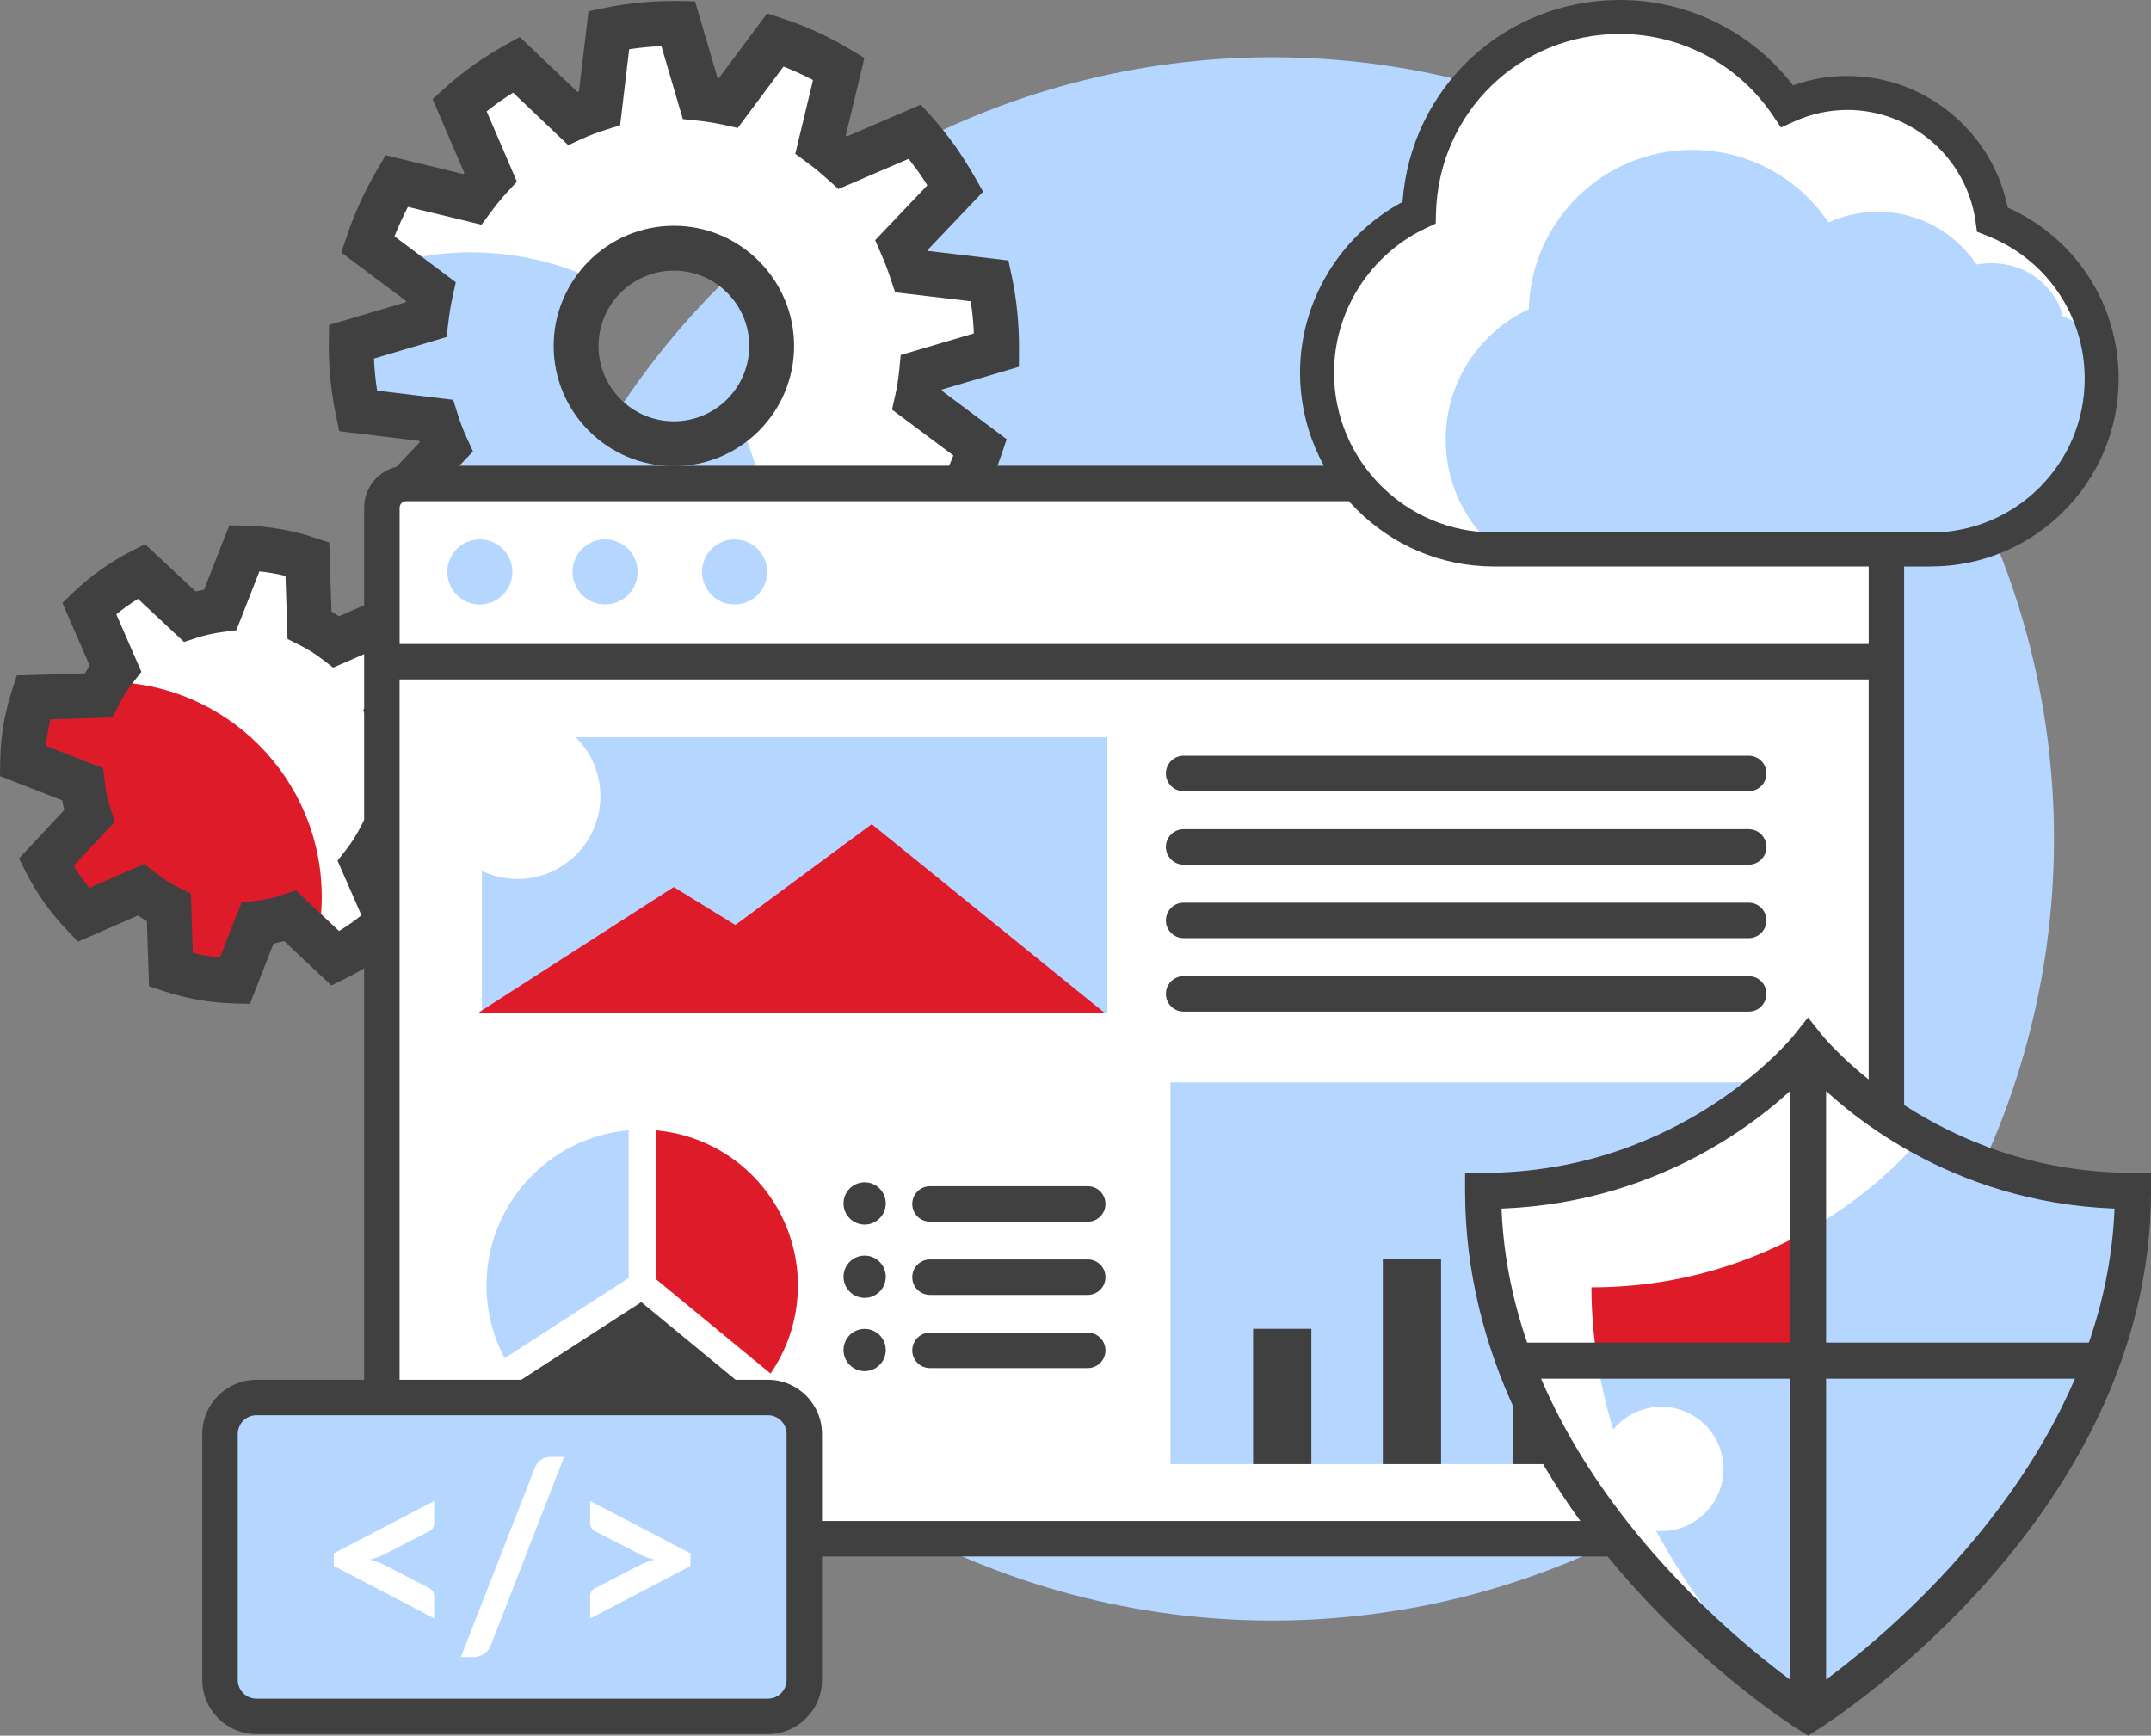 <?xml version="1.0" encoding="UTF-8"?>
<svg xmlns="http://www.w3.org/2000/svg" id="Layer_2" width="849.31" height="685.42" viewBox="0 0 849.31 685.42">
  <rect x="0" y="0" width="849.31" height="685.42" fill="#808080" stroke="none"/>
  <defs>
    <style>.cls-1{fill:#fff;}.cls-2{fill:#b5d7ff;}.cls-3{fill:#de1b29;}.cls-4{fill:none;}.cls-5{fill:#404040;}</style>
  </defs>
  <g id="Layer_1-2">
    <g>
      <circle class="cls-2" cx="502.33" cy="331.29" r="308.68"></circle>
      <path class="cls-1" d="M363.85,146.98l29.62-8.75c.07-9.12-.75-18.28-2.66-27.31l-30.77-3.64c-1.2-3.6-2.51-7.11-4.05-10.61l21.22-22.3c-2.18-3.83-4.57-7.61-7.14-11.34-2.78-3.84-5.71-7.56-8.84-11.05l-28.49,12.28c-2.83-2.55-5.76-4.98-8.76-7.18l7.19-29.92c-7.92-4.75-16.28-8.57-24.99-11.43l-18.59,24.91c-3.68-.81-7.43-1.42-11.18-1.8l-8.68-29.54c-9.17-.14-18.27,.7-27.34,2.56l-3.67,30.87c-3.56,1.12-7.11,2.43-10.61,4.03l-22.29-21.23c-3.87,2.15-7.57,4.52-11.29,7.07-3.92,2.78-7.58,5.72-11.1,8.87l12.24,28.49c-2.56,2.78-4.95,5.73-7.19,8.77l-29.9-7.25c-4.72,8.03-8.51,16.39-11.41,25.02l24.9,18.63c-.8,3.66-1.41,7.36-1.86,11.13l-29.53,8.74c-.14,9.1,.77,18.26,2.64,27.3l30.87,3.71c1.09,3.52,2.43,7.1,4.01,10.5l-21.25,22.38c2.2,3.85,4.55,7.62,7.13,11.29,2.8,3.86,5.76,7.61,8.86,11.08l28.52-12.27c2.8,2.56,5.68,4.95,8.73,7.22l-7.21,29.92c7.96,4.72,16.34,8.5,25,11.36l18.63-24.91c3.62,.82,7.37,1.47,11.1,1.81l8.75,29.6c9.15,.13,18.31-.71,27.34-2.58l3.65-30.89c3.6-1.11,7.1-2.4,10.63-4l22.25,21.19c3.8-2.16,7.62-4.55,11.29-7.08,3.87-2.76,7.59-5.71,11.1-8.83l-12.24-28.53c2.55-2.81,4.94-5.75,7.17-8.75l29.92,7.23c4.72-7.96,8.51-16.39,11.45-25.03l-24.93-18.64c.82-3.62,1.4-7.28,1.77-11.1Zm-96.67,25.75c-19.46,0-35.23-15.77-35.23-35.23s15.77-35.23,35.23-35.23,35.23,15.77,35.23,35.23-15.77,35.23-35.23,35.23Z"></path>
      <path class="cls-2" d="M141.33,162.29c-1.87-9.04-2.78-18.19-2.64-27.3l29.53-8.74c.45-3.77,1.06-7.47,1.86-11.13l-15.06-11.27c9.79-2.65,20.04-4.19,30.67-4.19,18.36,0,35.73,4.22,51.21,11.74-5.86,6.77-9.43,15.57-9.43,25.23,0,21.32,17.29,38.6,38.61,38.6,9.65,0,18.46-3.57,25.23-9.42,7.52,15.48,11.74,32.85,11.74,51.21,0,3.66-.22,7.26-.55,10.83-2.34,.93-4.67,1.91-7.07,2.66l-3.65,30.89c-9.04,1.87-18.19,2.72-27.34,2.58l-8.75-29.6c-3.73-.34-7.48-.99-11.1-1.81l-18.63,24.91c-8.66-2.86-17.04-6.64-25-11.36l7.21-29.92c-3.05-2.26-5.93-4.65-8.73-7.22l-28.52,12.27c-3.1-3.47-6.06-7.22-8.86-11.08-2.58-3.67-4.93-7.44-7.13-11.29l21.25-22.38c-1.58-3.4-2.91-6.98-4.01-10.5l-30.87-3.72Z"></path>
      <path class="cls-1" d="M55.61,351.41c3.46,2.77,7.22,5.17,11.08,7.06l.82,24.56c8.19,2.68,16.65,4.19,25.23,4.39l8.93-22.8c4.39-.48,8.74-1.46,12.94-2.9l17.86,16.78c4.1-2,8-4.37,11.81-7.08,3.24-2.32,6.32-4.91,9.15-7.58l-9.91-22.63c2.75-3.49,5.07-7.22,7.02-11.12l24.91-.82c2.78-8.1,4.31-16.51,4.51-25.05l-23.56-9.2c-.52-4.24-1.48-8.38-2.88-12.52l17.53-18.71c-1.99-3.99-4.34-7.94-7.01-11.72-2.38-3.21-4.8-6.2-7.49-8.95l-23.75,10.31c-3.29-2.54-6.91-4.78-10.6-6.64l-.83-26.1c-8-2.63-16.41-4.1-24.84-4.27l-9.55,24.36c-4.05,.52-8.13,1.38-12.09,2.68l-19.11-17.87c-3.81,1.94-7.49,4.21-11.04,6.75-3.44,2.44-6.59,5.07-9.52,7.86l10.37,23.79c-2.61,3.3-4.87,6.88-6.72,10.61l-25.71,.8c-2.62,8.07-4.07,16.53-4.2,25.07l23.6,9.21c.47,4.24,1.34,8.42,2.73,12.59l-17.1,18.28c1.93,3.79,4.18,7.54,6.73,11.1,2.49,3.44,5.19,6.7,8.01,9.65l22.69-9.88Z"></path>
      <path class="cls-5" d="M264.31,272.84l-6.51-.11-8.97-30.31c-.15-.02-.32-.05-.48-.08l-19.11,25.56-6.06-2.02c-9.42-3.12-18.42-7.21-26.74-12.16l-5.62-3.34,7.41-30.72c-.14-.12-.28-.24-.41-.35l-29.25,12.58-4.25-4.76c-3.13-3.51-6.31-7.47-9.49-11.87-2.56-3.63-5.04-7.55-7.58-11.99l-3.27-5.71,21.81-22.97c-.06-.16-.12-.31-.17-.47l-31.68-3.82-1.29-6.23c-2.02-9.76-2.97-19.59-2.82-29.23l.1-6.51,30.31-8.98c.03-.16,.06-.32,.09-.49l-25.57-19.13,2.03-6.07c3.08-9.23,7.18-18.21,12.16-26.69l3.33-5.66,30.73,7.44c.12-.14,.23-.29,.34-.43l-12.55-29.2,4.73-4.26c3.77-3.39,7.66-6.5,12-9.58,4.28-2.94,8.2-5.39,12-7.51l5.69-3.16,22.83,21.73c.17-.08,.36-.14,.54-.21l3.78-31.69,6.26-1.29c9.66-1.98,19.62-2.86,29.27-2.74l6.52,.11,8.9,30.27c.17,.03,.34,.06,.51,.08l19.08-25.58,6.05,1.99c9.33,3.07,18.34,7.19,26.77,12.26l5.58,3.34-7.37,30.69c.13,.11,.26,.22,.4,.33l29.24-12.59,4.26,4.74c3.16,3.54,6.24,7.38,9.53,11.93,2.75,3.99,5.28,8.02,7.55,11.99l3.25,5.72-21.8,22.91c.07,.17,.13,.34,.19,.51l31.61,3.75,1.32,6.22c1.97,9.34,2.94,19.17,2.86,29.21l-.05,6.56-30.37,8.97c-.03,.16-.05,.32-.08,.47l25.63,19.16-2.06,6.08c-3.2,9.46-7.32,18.45-12.22,26.71l-3.33,5.63-30.73-7.42c-.11,.14-.22,.27-.32,.4l12.57,29.3-4.76,4.24c-3.68,3.27-7.67,6.44-11.94,9.49-3.76,2.61-7.78,5.14-11.98,7.52l-5.72,3.24-22.84-21.76c-.18,.07-.37,.14-.55,.21l-3.75,31.67-6.25,1.3c-8.9,1.85-18.04,2.78-27.21,2.78-.69,0-1.38,0-2.06-.02Zm23.01-49.08l5.49-1.7c3.46-1.07,6.61-2.26,9.62-3.62l5.43-2.45,21.7,20.67c1.7-1.07,3.35-2.16,4.92-3.25,1.89-1.34,3.73-2.72,5.51-4.15l-11.89-27.71,3.82-4.21c2.35-2.6,4.57-5.32,6.61-8.08l3.49-4.71,29.09,7.02c1.95-3.76,3.74-7.67,5.33-11.7l-24.25-18.12,1.28-5.61c.73-3.21,1.25-6.49,1.59-9.99l.57-5.95,28.9-8.54c-.19-4.31-.61-8.56-1.24-12.69l-29.85-3.54-1.78-5.33c-1.11-3.35-2.33-6.61-3.77-9.86l-2.35-5.39,20.62-21.67c-1.06-1.68-2.15-3.33-3.25-4.94-1.42-1.95-2.8-3.78-4.18-5.51l-27.68,11.92-4.22-3.79c-2.61-2.35-5.3-4.6-8.08-6.64l-4.74-3.48,7.01-29.13c-3.78-1.98-7.67-3.76-11.65-5.32l-18.08,24.24-5.59-1.23c-3.31-.74-6.74-1.28-10.19-1.65l-5.9-.61-8.45-28.8c-4.25,.16-8.5,.57-12.73,1.2l-3.57,30.02-5.45,1.72c-3.55,1.11-6.69,2.31-9.58,3.64l-5.46,2.5-21.77-20.73c-1.6,1-3.23,2.09-4.92,3.24-1.91,1.36-3.74,2.75-5.51,4.17l11.93,27.75-3.9,4.23c-2.21,2.39-4.36,5.02-6.58,8.03l-3.49,4.72-29.06-7.03c-1.98,3.8-3.75,7.69-5.31,11.65l24.2,18.1-1.22,5.57c-.74,3.39-1.3,6.82-1.72,10.29l-.7,5.78-28.68,8.5c.19,4.21,.61,8.45,1.25,12.69l30.07,3.62,1.7,5.49c1.03,3.32,2.24,6.49,3.59,9.42l2.5,5.45-20.75,21.85c1.09,1.73,2.17,3.35,3.25,4.88,1.41,1.93,2.81,3.79,4.22,5.54l27.74-11.93,4.22,3.87c2.69,2.46,5.31,4.63,8.01,6.62l4.74,3.49-7.02,29.09c3.74,1.95,7.64,3.73,11.65,5.28l18.15-24.28,5.62,1.29c3.43,.78,6.77,1.34,9.94,1.62l5.97,.56,8.56,28.92c4.27-.17,8.52-.58,12.72-1.2l3.56-30.08Z"></path>
      <path class="cls-5" d="M218.61,136.63c0-26.17,21.3-47.46,47.47-47.46,26.17,0,47.46,21.29,47.46,47.46,0,26.16-21.3,47.46-47.46,47.46-26.18,0-47.47-21.3-47.47-47.46Zm17.71,0c0,16.4,13.35,29.75,29.76,29.75,16.41,0,29.75-13.35,29.75-29.75,0-16.41-13.35-29.76-29.75-29.76-16.41,0-29.76,13.35-29.76,29.76Z"></path>
      <path class="cls-3" d="M127.04,354.21c0,5.99-.64,11.84-1.81,17.47l-10.62-9.98c-4.21,1.45-8.55,2.42-12.94,2.9l-8.93,22.8c-8.58-.19-17.04-1.7-25.23-4.39l-.82-24.56c-3.86-1.89-7.61-4.29-11.08-7.06l-22.69,9.88c-2.82-2.95-5.52-6.21-8.01-9.65-2.55-3.56-4.8-7.31-6.73-11.1l17.1-18.28c-1.39-4.16-2.26-8.35-2.73-12.59l-23.6-9.21c.14-8.55,1.58-17,4.2-25.07l25.71-.8c.89-1.8,1.89-3.55,2.96-5.26,.11,0,.22-.02,.33-.02,46.89,0,84.89,38.01,84.89,84.89Z"></path>
      <path class="cls-5" d="M92.53,396.26c-9.31-.21-18.66-1.83-27.79-4.83l-5.89-1.93-.85-25.69c-1.19-.7-2.37-1.47-3.54-2.26l-23.66,10.32-4.27-4.47c-3.07-3.21-6.02-6.76-8.83-10.62-2.75-3.85-5.24-7.96-7.41-12.24l-2.81-5.52,17.9-19.14c-.31-1.25-.59-2.52-.82-3.82L0,306.49l.09-6.15c.15-9.35,1.7-18.66,4.64-27.68l1.93-5.92,26.86-.83c.61-1.02,1.25-2.03,1.92-3.02l-10.81-24.8,4.46-4.28c3.29-3.15,6.83-6.08,10.48-8.67,3.93-2.81,8.03-5.32,12.16-7.42l5.54-2.83,20.01,18.71c1.08-.26,2.18-.51,3.29-.73l9.96-25.4,6.17,.12c9.28,.19,18.51,1.78,27.43,4.72l5.88,1.94,.87,27.24c1,.59,2,1.22,2.97,1.86l24.75-10.75,4.27,4.37c2.72,2.78,5.36,5.93,8.38,10.02,2.92,4.13,5.52,8.45,7.71,12.88l2.74,5.52-18.27,19.47c.33,1.27,.62,2.52,.87,3.77l24.62,9.62-.14,6.21c-.23,9.41-1.91,18.73-4.99,27.72l-1.99,5.77-25.96,.85c-.71,1.2-1.45,2.38-2.21,3.52l10.38,23.71-4.55,4.28c-3.26,3.06-6.64,5.86-10.1,8.36-4.38,3.1-8.65,5.66-13.04,7.81l-5.49,2.68-18.61-17.49c-1.4,.35-2.8,.67-4.21,.94l-9.32,23.81-6.19-.14Zm41.33-28.61c1.74-1.04,3.48-2.18,5.24-3.44,1.2-.86,2.41-1.8,3.61-2.77l-9.44-21.56,3.29-4.18c2.26-2.89,4.31-6.11,6.06-9.59l2.36-4.71,23.81-.78c.89-3.47,1.53-6.98,1.91-10.52l-22.44-8.76-.64-5.24c-.46-3.64-1.27-7.16-2.49-10.76l-1.71-5.04,16.79-17.89c-1.05-1.75-2.15-3.44-3.29-5.07-.95-1.29-1.85-2.46-2.73-3.54l-22.66,9.85-4.14-3.2c-2.78-2.15-5.94-4.13-9.14-5.73l-4.72-2.36-.8-24.93c-3.4-.83-6.84-1.42-10.3-1.78l-9.11,23.25-5.19,.67c-3.73,.48-7.25,1.26-10.46,2.31l-4.99,1.64-18.2-17.03c-1.55,.96-3.08,1.99-4.6,3.07-1.35,.96-2.67,1.96-3.96,3.02l9.91,22.74-3.28,4.16c-2.22,2.81-4.15,5.86-5.75,9.08l-2.36,4.75-24.52,.76c-.83,3.47-1.42,6.98-1.76,10.5l22.61,8.82,.59,5.32c.42,3.81,1.18,7.34,2.33,10.78l1.67,5-16.28,17.4c.96,1.57,1.96,3.09,3,4.56,1.04,1.44,2.12,2.82,3.22,4.17l21.69-9.45,4.18,3.34c2.97,2.38,6.16,4.41,9.44,6.02l4.76,2.34,.78,23.43c3.56,.88,7.13,1.51,10.7,1.87l8.53-21.77,5.32-.6c3.76-.42,7.49-1.25,11.05-2.46l5.04-1.73,17.08,16.05Z"></path>
      <path class="cls-4" d="M32.92,361.29c-2.82-2.95-5.52-6.21-8.01-9.65-2.55-3.56-4.8-7.31-6.73-11.1l17.1-18.28c-1.39-4.16-2.26-8.35-2.73-12.59l-23.6-9.21c.14-8.55,1.58-17,4.2-25.07l25.71-.8c1.85-3.73,4.11-7.31,6.72-10.61l-10.37-23.79c2.93-2.8,6.08-5.43,9.52-7.86,3.55-2.54,7.24-4.81,11.04-6.75l19.11,17.87c3.96-1.3,8.04-2.16,12.09-2.68l9.55-24.36c8.44,.17,16.85,1.65,24.84,4.27l.83,26.1c3.69,1.86,7.31,4.1,10.6,6.64l23.75-10.31c2.69,2.76,5.11,5.74,7.49,8.95,2.67,3.78,5.02,7.72,7.01,11.72l-17.53,18.71c1.41,4.14,2.36,8.28,2.88,12.52l23.56,9.2c-.2,8.54-1.73,16.95-4.51,25.05l-24.91,.82c-1.95,3.9-4.28,7.62-7.02,11.12l9.91,22.63c-2.83,2.66-5.91,5.25-9.15,7.58-3.81,2.7-7.71,5.08-11.81,7.08l-17.86-16.78c-4.21,1.45-8.55,2.42-12.94,2.9l-8.93,22.8c-8.58-.19-17.04-1.7-25.23-4.39l-.82-24.56c-3.86-1.89-7.61-4.29-11.08-7.06l-22.69,9.88Z"></path>
      <path class="cls-1" d="M735.27,607.66H160.35c-5.28,0-9.57-4.31-9.57-9.62V198.18c0-5.31,4.28-9.62,9.57-9.62H735.27c5.28,0,9.57,4.31,9.57,9.62v399.86c0,5.31-4.28,9.62-9.57,9.62Z"></path>
      <circle class="cls-2" cx="189.46" cy="225.86" r="12.85" transform="translate(-72.01 89.7) rotate(-22.5)"></circle>
      <circle class="cls-2" cx="238.93" cy="225.86" r="12.85" transform="translate(-35.78 406.5) rotate(-76.72)"></circle>
      <circle class="cls-2" cx="290.05" cy="225.86" r="12.85" transform="translate(-74.75 271.25) rotate(-45)"></circle>
      <path class="cls-5" d="M735.27,183.92H160.35c-9.14,0-16.57,7.43-16.57,16.57v397.61c0,9.13,7.43,16.57,16.57,16.57H735.27c9.14,0,16.57-7.43,16.57-16.57V200.48c0-9.13-7.43-16.57-16.57-16.57Zm-574.91,14H735.27c1.42,0,2.57,1.15,2.57,2.57v53.82H157.79v-53.82c0-1.42,1.15-2.57,2.57-2.57Zm574.91,402.74H160.35c-1.42,0-2.57-1.15-2.57-2.57V268.31H737.83v329.79c0,1.42-1.15,2.57-2.57,2.57Z"></path>
      <path class="cls-2" d="M190.28,399.99v-108.83h246.95v108.83H190.28Z"></path>
      <g>
        <path class="cls-5" d="M690.47,312.45h-223.12c-3.87,0-7-3.13-7-7s3.13-7,7-7h223.12c3.87,0,7,3.13,7,7s-3.13,7-7,7Z"></path>
        <path class="cls-5" d="M690.47,341.46h-223.12c-3.87,0-7-3.13-7-7s3.13-7,7-7h223.12c3.87,0,7,3.13,7,7s-3.13,7-7,7Z"></path>
        <path class="cls-5" d="M690.47,370.48h-223.12c-3.87,0-7-3.13-7-7s3.13-7,7-7h223.12c3.87,0,7,3.13,7,7s-3.13,7-7,7Z"></path>
        <path class="cls-5" d="M690.47,399.49h-223.12c-3.87,0-7-3.13-7-7s3.13-7,7-7h223.12c3.87,0,7,3.13,7,7s-3.13,7-7,7Z"></path>
      </g>
      <path class="cls-1" d="M171.7,314.43c0-18.04,14.63-32.68,32.68-32.68s32.68,14.64,32.68,32.68-14.63,32.69-32.68,32.69-32.68-14.64-32.68-32.69Z"></path>
      <g>
        <g>
          <path class="cls-5" d="M429.49,482.45h-62.29c-3.87,0-7-3.13-7-7s3.13-7,7-7h62.29c3.87,0,7,3.13,7,7s-3.13,7-7,7Z"></path>
          <path class="cls-5" d="M429.49,511.37h-62.29c-3.87,0-7-3.13-7-7s3.13-7,7-7h62.29c3.87,0,7,3.13,7,7s-3.13,7-7,7Z"></path>
          <path class="cls-5" d="M429.49,540.28h-62.29c-3.87,0-7-3.13-7-7s3.13-7,7-7h62.29c3.87,0,7,3.13,7,7s-3.13,7-7,7Z"></path>
        </g>
        <circle class="cls-5" cx="341.4" cy="475.25" r="8.34"></circle>
        <circle class="cls-5" cx="341.4" cy="504.2" r="8.34"></circle>
        <circle class="cls-5" cx="341.4" cy="533.14" r="8.34"></circle>
      </g>
      <polygon class="cls-3" points="188.78 399.99 266.02 350.3 290.36 365.28 344.2 325.47 436.14 399.99 188.78 399.99"></polygon>
      <path class="cls-2" d="M462.14,578.18v-150.73h234.49v150.73h-234.49Z"></path>
      <g>
        <path class="cls-3" d="M299.15,466.36c-10.18-11.24-24.06-18.29-39.07-19.87l-1.14-.12v58.74l45.31,37.32,.63-.95c6.65-10.06,10.17-21.77,10.17-33.87,0-15.28-5.65-29.93-15.9-41.25Z"></path>
        <path class="cls-5" d="M205.07,545.36l.72,.89c11.74,14.5,29.16,22.82,47.79,22.82,16.21,0,31.5-6.25,43.06-17.6l.82-.8-44.25-36.45-48.14,31.15Z"></path>
        <path class="cls-2" d="M248.22,446.36l-1.14,.12c-15.01,1.58-28.89,8.64-39.07,19.87-10.25,11.32-15.9,25.97-15.9,41.25,0,9.77,2.23,19.12,6.62,27.77l.52,1.02,48.97-31.68v-58.35Z"></path>
      </g>
      <rect class="cls-5" x="494.78" y="524.77" width="23" height="53.41"></rect>
      <rect class="cls-5" x="546" y="497.19" width="23" height="80.99"></rect>
      <rect class="cls-5" x="597.23" y="517.87" width="23" height="60.31"></rect>
      <rect class="cls-5" x="648.46" y="453.54" width="23" height="124.65"></rect>
      <g>
        <path class="cls-1" d="M585.6,470.31c83.14,0,128.29-57.02,128.29-57.02,0,0,45.14,57.02,128.29,57.02,0,125.91-128.29,206.69-128.29,206.69,0,0-128.29-80.78-128.29-206.69Z"></path>
        <path class="cls-3" d="M714.9,485.29c-21.22,12.24-50.25,23.09-86.53,23.09,0,12.05,1.23,23.66,3.35,34.85l82.17-1.65,1.01-56.3Z"></path>
        <path class="cls-2" d="M841.81,470.25l-43.24-6.16-26.54-9.58-15.37-3.15s-14.44,18.21-42,34.05l-.78,56.17h110.76l17.17-71.33Z"></path>
        <path class="cls-2" d="M685.67,651.02c21,25.11,26.83,27.38,28.22,25.41v-134.85h-82.5c7.92,43.84,30.45,80.94,54.28,109.43Z"></path>
        <polygon class="cls-2" points="833.54 537.33 796.13 598.67 732.78 663.32 715.45 671.94 713.89 537.33 833.54 537.33"></polygon>
        <path class="cls-1" d="M631.39,580.1c0-13.56,10.99-24.55,24.55-24.55s24.55,10.99,24.55,24.55-10.99,24.54-24.55,24.54-24.55-10.99-24.55-24.54Z"></path>
        <g>
          <path class="cls-5" d="M713.9,685.42l-3.8-2.39c-5.37-3.39-131.62-84.35-131.62-212.73v-7.13h7.13c78.78,0,122.27-53.78,122.7-54.32l5.57-7.03,5.6,7.02c.43,.54,44.21,54.33,122.71,54.33h7.13v7.13c0,128.37-126.25,209.33-131.62,212.73l-3.79,2.39Zm-121.03-208.13c4.16,104.76,100.53,176.93,121.02,191.12,20.49-14.2,116.87-86.49,121.03-191.12-65.56-2.51-106.73-38.47-121.02-53.32-14.29,14.85-55.47,50.8-121.03,53.32Z"></path>
          <rect class="cls-5" x="706.77" y="416.99" width="14.25" height="260.01"></rect>
        </g>
        <rect class="cls-5" x="599.52" y="530.21" width="230.37" height="14.25"></rect>
      </g>
      <rect class="cls-2" x="86.87" y="551.89" width="230.7" height="125.92" rx="14.37" ry="14.37"></rect>
      <path class="cls-5" d="M303.21,684.81H101.24c-11.78,0-21.37-9.59-21.37-21.37v-97.18c0-11.78,9.59-21.37,21.37-21.37h201.96c11.78,0,21.37,9.59,21.37,21.37v97.18c0,11.78-9.59,21.37-21.37,21.37Zm-201.96-125.92c-4.06,0-7.37,3.31-7.37,7.37v97.18c0,4.06,3.31,7.37,7.37,7.37h201.96c4.06,0,7.37-3.31,7.37-7.37v-97.18c0-4.06-3.31-7.37-7.37-7.37H101.24Z"></path>
      <g>
        <path class="cls-1" d="M131.83,613.42l39.6-20.65v8.8c0,.67-.17,1.27-.5,1.82-.33,.55-.88,1.02-1.65,1.43l-18.15,9.3c-.77,.4-1.58,.74-2.42,1.02-.85,.28-1.76,.54-2.73,.77,.97,.23,1.88,.49,2.73,.78,.85,.28,1.66,.62,2.42,1.02l18.15,9.35c.77,.4,1.32,.88,1.65,1.42s.5,1.16,.5,1.83v8.8l-39.6-20.7v-5Z"></path>
        <path class="cls-1" d="M193.78,649.77c-.3,.77-.68,1.43-1.15,2-.47,.57-1,1.04-1.6,1.43-.6,.38-1.23,.67-1.9,.88-.67,.2-1.32,.3-1.95,.3h-5.2l29.2-74.7c.57-1.4,1.38-2.47,2.45-3.22,1.07-.75,2.35-1.12,3.85-1.12h5.25l-28.95,74.45Z"></path>
        <path class="cls-1" d="M233.03,639.12v-8.8c0-.67,.17-1.28,.5-1.83,.33-.55,.88-1.02,1.65-1.42l18.15-9.35c1.47-.73,3.18-1.33,5.15-1.8-.97-.23-1.88-.49-2.73-.77-.85-.28-1.66-.62-2.42-1.02l-18.15-9.3c-.77-.4-1.32-.88-1.65-1.43-.33-.55-.5-1.16-.5-1.82v-8.8l39.6,20.65v5l-39.6,20.7Z"></path>
      </g>
      <g>
        <path class="cls-1" d="M786.71,86.71c-3.86-28.2-27.96-50-57.26-50-8.51,0-16.55,1.88-23.84,5.2-14.27-21.22-38.49-35.2-66.01-35.2-43.15,0-78.18,34.4-79.31,77.26-23.77,11.13-40.26,35.21-40.26,63.19,0,38.55,31.26,69.84,69.83,69.84h172.54c37.24,0,67.45-30.21,67.45-67.43,0-28.69-17.97-53.07-43.13-62.86Z"></path>
        <path class="cls-2" d="M814.32,124.77c-1-7.28-12.02-23.85-33.89-20.34-8.45-12.55-22.76-20.82-39.05-20.82-6.93,0-13.48,1.53-19.42,4.23-11.62-17.27-31.34-28.66-53.75-28.66-35.14,0-63.66,28.01-64.59,62.91-19.37,9.06-32.79,28.67-32.79,51.45,0,21.06,11.46,39.45,28.48,49.28,27.41-4.28,88.98-8.54,99.32-8.54,0,0,121.82,8.54,124.49-38.79,1.32-23.32,11.68-42.76-8.81-50.73Z"></path>
        <path class="cls-5" d="M762.39,223.71h-172.54c-42.2,0-76.54-34.34-76.54-76.55,0-28.16,15.76-54.19,40.47-67.43,3.25-45.03,40.2-79.73,85.82-79.73,26.91,0,52.08,12.51,68.37,33.71,6.92-2.46,14.12-3.71,21.48-3.71,30.76,0,57.3,22.07,63.26,51.94,26.75,11.99,43.83,38.13,43.83,67.62,0,40.88-33.26,74.14-74.16,74.14ZM639.6,13.42c-39.66,0-71.55,31.07-72.61,70.73l-.11,4.14-3.76,1.76c-22.1,10.35-36.39,32.77-36.39,57.11,0,34.81,28.32,63.13,63.12,63.13h172.54c33.49,0,60.74-27.24,60.74-60.72,0-25.2-15.25-47.42-38.85-56.61l-3.68-1.43-.54-3.91c-3.45-25.2-25.21-44.2-50.61-44.2-7.27,0-14.36,1.55-21.07,4.59l-5.17,2.35-3.18-4.72c-13.58-20.18-36.17-32.23-60.43-32.23Z"></path>
      </g>
    </g>
  </g>
</svg>
